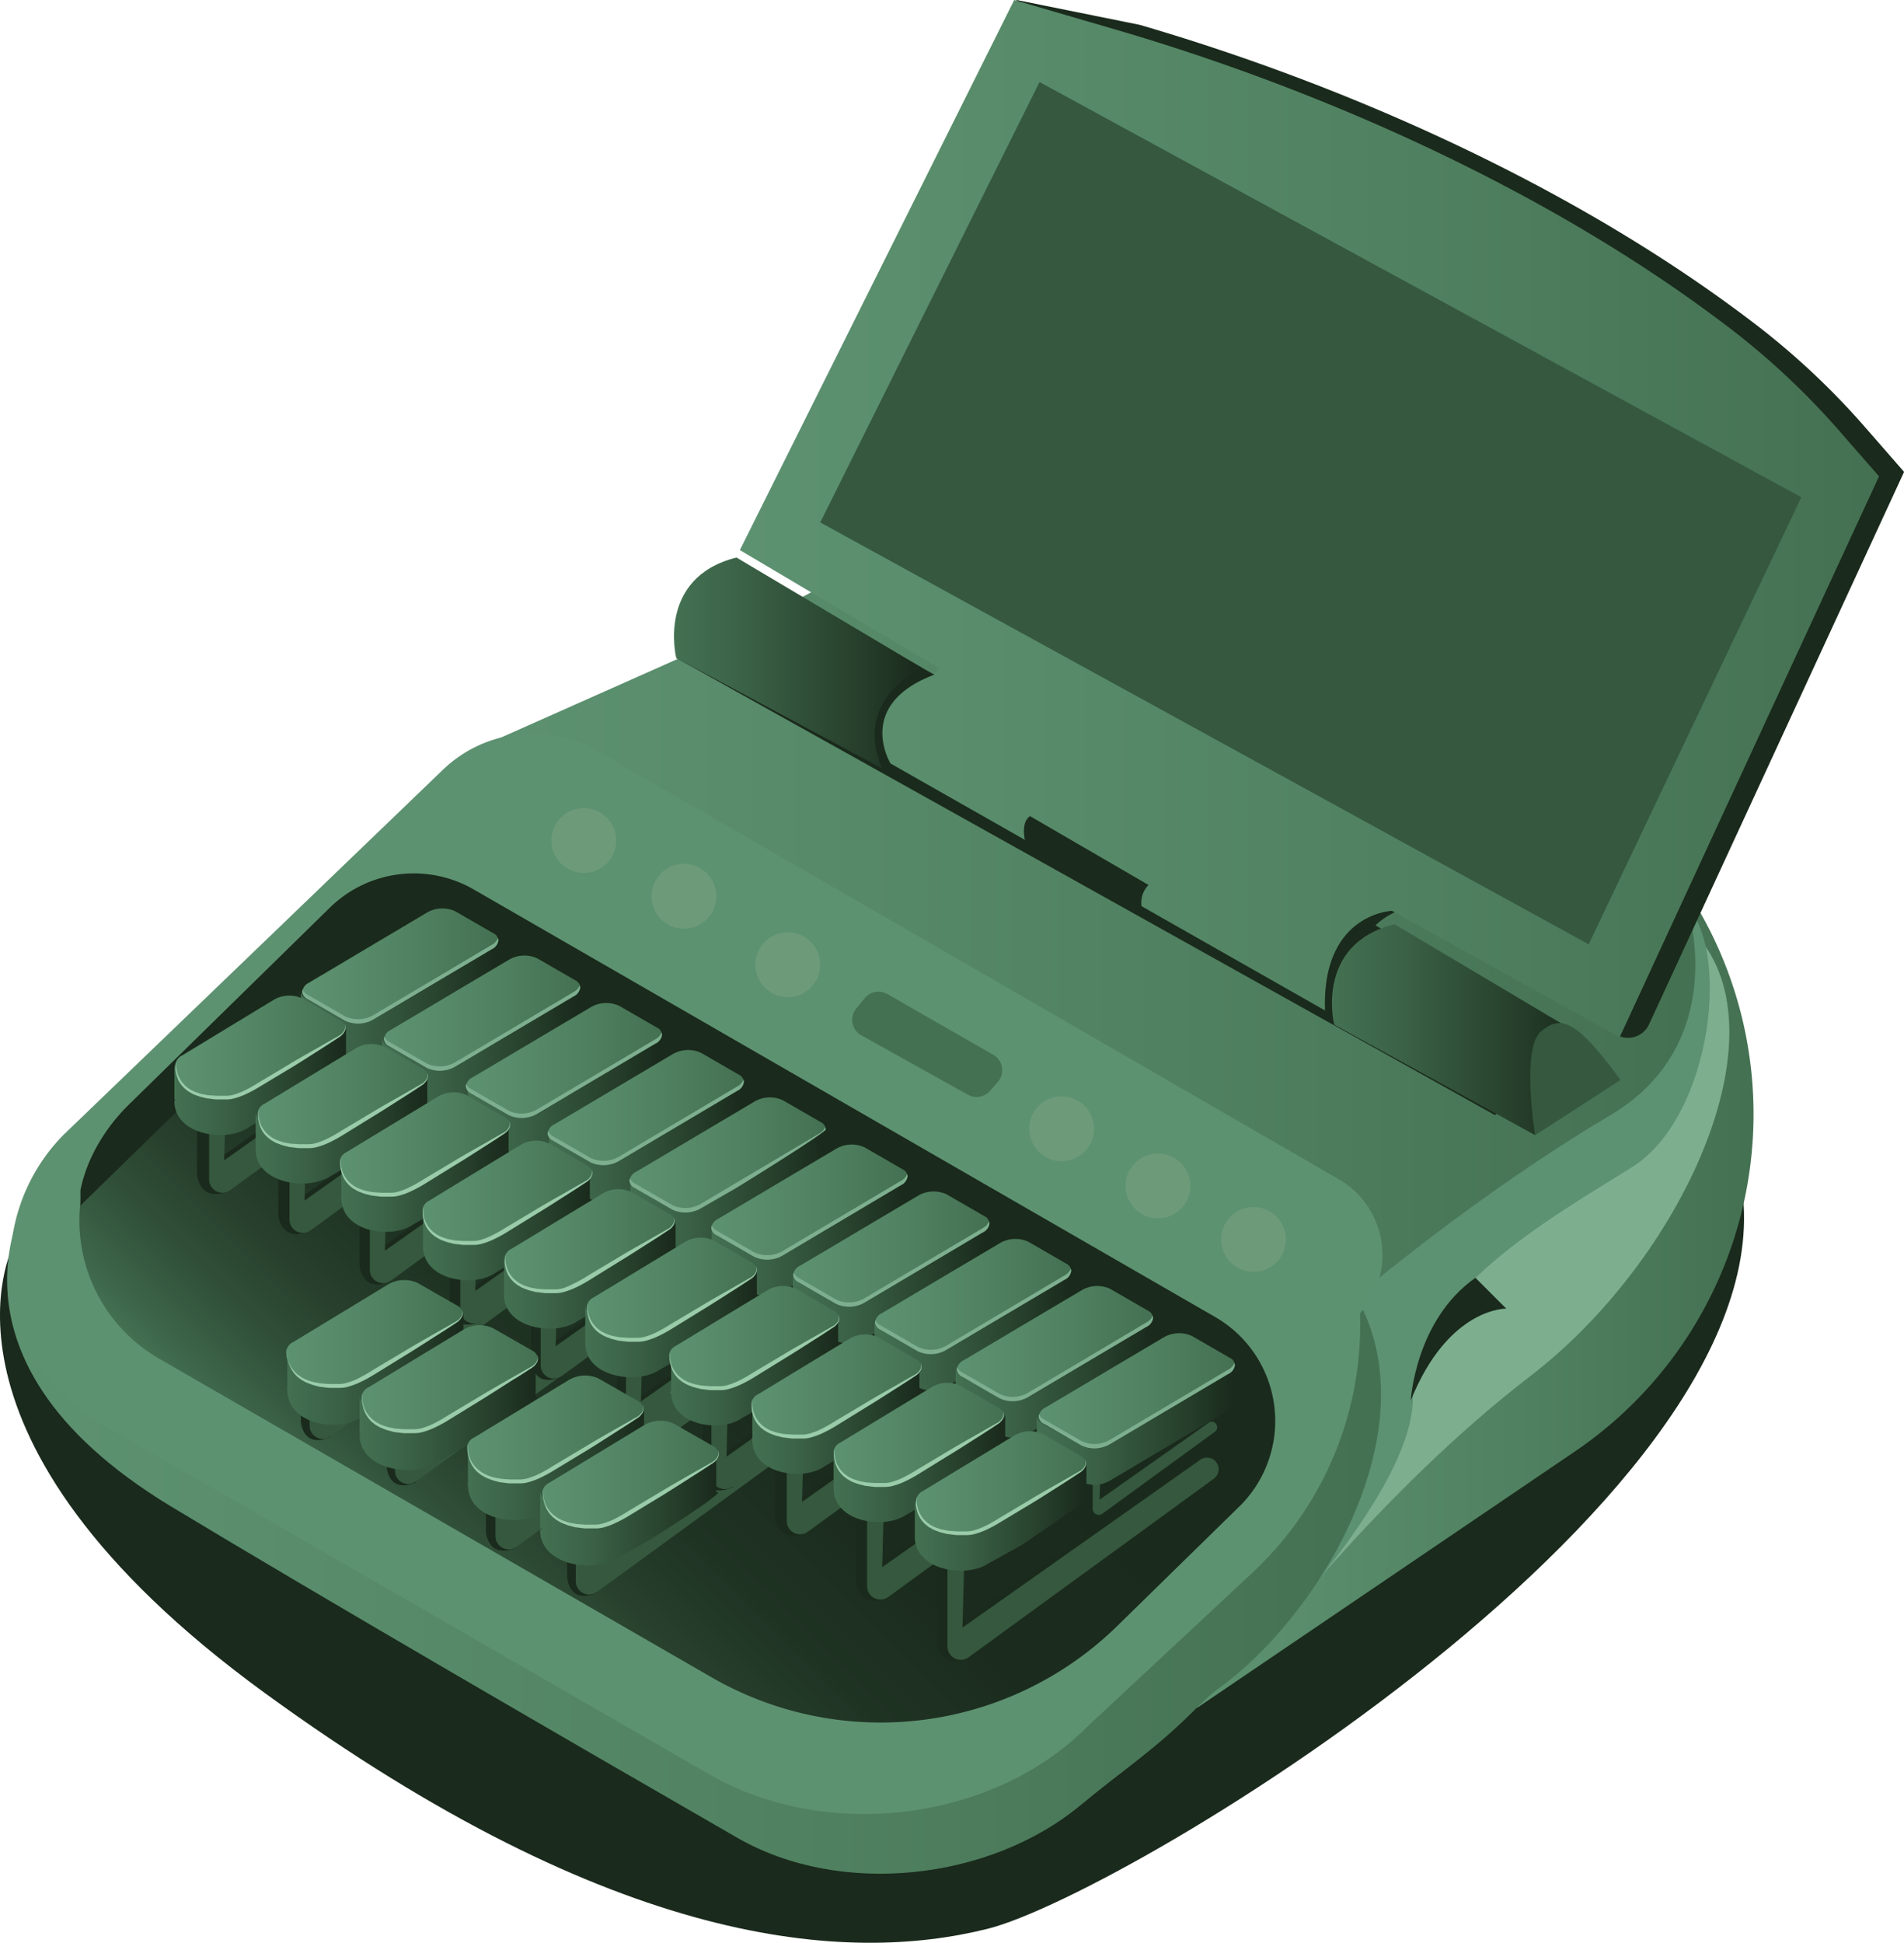 <svg id="Layer_6" data-name="Layer 6" xmlns="http://www.w3.org/2000/svg" xmlns:xlink="http://www.w3.org/1999/xlink" viewBox="0 0 421.72 430.28"><defs><style>.cls-1{fill:#1a2a1c;}.cls-2{fill:url(#linear-gradient);}.cls-3{fill:#7daf8f;}.cls-4{fill:#5c9171;}.cls-5{fill:url(#linear-gradient-2);}.cls-6{fill:url(#linear-gradient-3);}.cls-7{fill:#5d9271;}.cls-8{fill:url(#linear-gradient-4);}.cls-9{fill:url(#Áåçûìÿííûé_ãðàäèåíò_2);}.cls-10{fill:#a6c3be;}.cls-11{fill:#414d65;}.cls-12{fill:url(#linear-gradient-5);}.cls-13{fill:url(#linear-gradient-6);}.cls-14{fill:#35583e;}.cls-15{fill:url(#linear-gradient-7);}.cls-16{fill:#447152;}.cls-17{fill:#6d9b7a;}.cls-18{fill:url(#linear-gradient-8);}.cls-19{fill:url(#linear-gradient-9);}.cls-20{fill:url(#linear-gradient-10);}.cls-21{fill:url(#linear-gradient-11);}.cls-22{fill:url(#linear-gradient-12);}.cls-23{fill:url(#linear-gradient-13);}.cls-24{fill:url(#linear-gradient-14);}.cls-25{fill:url(#linear-gradient-15);}.cls-26{fill:url(#linear-gradient-16);}.cls-27{fill:url(#linear-gradient-17);}.cls-28{fill:url(#linear-gradient-18);}.cls-29{fill:url(#linear-gradient-19);}.cls-30{fill:url(#linear-gradient-20);}.cls-31{fill:url(#linear-gradient-21);}.cls-32{fill:url(#linear-gradient-22);}.cls-33{fill:url(#linear-gradient-23);}.cls-34{fill:url(#linear-gradient-24);}.cls-35{fill:url(#linear-gradient-25);}.cls-36{fill:url(#linear-gradient-26);}.cls-37{fill:url(#linear-gradient-27);}.cls-38{fill:url(#linear-gradient-28);}.cls-39{fill:url(#linear-gradient-29);}.cls-40{fill:#9accaa;}.cls-41{fill:url(#linear-gradient-30);}.cls-42{fill:url(#linear-gradient-31);}.cls-43{fill:url(#linear-gradient-32);}.cls-44{fill:url(#linear-gradient-33);}.cls-45{fill:url(#linear-gradient-34);}.cls-46{fill:url(#linear-gradient-35);}.cls-47{fill:url(#linear-gradient-36);}.cls-48{fill:url(#linear-gradient-37);}.cls-49{fill:url(#linear-gradient-38);}.cls-50{fill:url(#linear-gradient-39);}.cls-51{fill:url(#linear-gradient-40);}.cls-52{fill:url(#linear-gradient-41);}.cls-53{fill:url(#linear-gradient-42);}.cls-54{fill:url(#linear-gradient-43);}.cls-55{fill:url(#linear-gradient-44);}.cls-56{fill:url(#linear-gradient-45);}.cls-57{fill:url(#linear-gradient-46);}.cls-58{fill:url(#linear-gradient-47);}.cls-59{fill:url(#linear-gradient-48);}.cls-60{fill:url(#linear-gradient-49);}.cls-61{fill:url(#linear-gradient-50);}.cls-62{fill:url(#linear-gradient-51);}.cls-63{fill:url(#linear-gradient-52);}.cls-64{fill:url(#linear-gradient-53);}.cls-65{fill:url(#linear-gradient-54);}.cls-66{fill:url(#linear-gradient-55);}</style><linearGradient id="linear-gradient" x1="443.46" y1="362.64" x2="566.76" y2="362.64" gradientUnits="userSpaceOnUse"><stop offset="0" stop-color="#5d9271"/><stop offset="0.5" stop-color="#528463"/><stop offset="0.99" stop-color="#447152"/></linearGradient><linearGradient id="linear-gradient-2" x1="179.93" y1="418.28" x2="484.28" y2="418.28" xlink:href="#linear-gradient"/><linearGradient id="linear-gradient-3" x1="281.42" y1="276.24" x2="553.86" y2="276.24" xlink:href="#linear-gradient"/><linearGradient id="linear-gradient-4" x1="265.01" y1="433.57" x2="374.86" y2="323.72" gradientUnits="userSpaceOnUse"><stop offset="0" stop-color="#447152"/><stop offset="0.03" stop-color="#3e674b"/><stop offset="0.13" stop-color="#31513a"/><stop offset="0.24" stop-color="#273f2c"/><stop offset="0.37" stop-color="#1f3323"/><stop offset="0.55" stop-color="#1b2c1e"/><stop offset="0.99" stop-color="#1a2a1c"/></linearGradient><linearGradient id="Áåçûìÿííûé_ãðàäèåíò_2" x1="341.91" y1="189.96" x2="339.58" y2="195.66" gradientUnits="userSpaceOnUse"><stop offset="0" stop-color="#cbfff4"/><stop offset="1" stop-color="#85b0b8"/></linearGradient><linearGradient id="linear-gradient-5" x1="327.65" y1="226.35" x2="382.65" y2="226.35" gradientUnits="userSpaceOnUse"><stop offset="0" stop-color="#447152"/><stop offset="0.27" stop-color="#3b6247"/><stop offset="0.77" stop-color="#253d2a"/><stop offset="0.99" stop-color="#1a2a1c"/></linearGradient><linearGradient id="linear-gradient-6" x1="473.38" y1="307.56" x2="528.38" y2="307.56" xlink:href="#linear-gradient-5"/><linearGradient id="linear-gradient-7" x1="342.23" y1="194.36" x2="594.58" y2="194.36" xlink:href="#linear-gradient"/><linearGradient id="linear-gradient-8" x1="245" y1="301.04" x2="289" y2="301.04" xlink:href="#linear-gradient-5"/><linearGradient id="linear-gradient-9" x1="245.29" y1="293.44" x2="288.74" y2="293.44" xlink:href="#linear-gradient"/><linearGradient id="linear-gradient-10" x1="263" y1="311.49" x2="306.87" y2="311.49" xlink:href="#linear-gradient-5"/><linearGradient id="linear-gradient-11" x1="263.42" y1="303.89" x2="306.87" y2="303.89" xlink:href="#linear-gradient"/><linearGradient id="linear-gradient-12" x1="281.57" y1="321.95" x2="325" y2="321.95" xlink:href="#linear-gradient-5"/><linearGradient id="linear-gradient-13" x1="281.55" y1="314.35" x2="324.99" y2="314.35" xlink:href="#linear-gradient"/><linearGradient id="linear-gradient-14" x1="299.69" y1="332.4" x2="343.12" y2="332.4" xlink:href="#linear-gradient-5"/><linearGradient id="linear-gradient-15" x1="299.67" y1="324.8" x2="343.12" y2="324.8" xlink:href="#linear-gradient"/><linearGradient id="linear-gradient-16" x1="317.82" y1="342.85" x2="361.22" y2="342.85" xlink:href="#linear-gradient-5"/><linearGradient id="linear-gradient-17" x1="317.8" y1="335.25" x2="361.25" y2="335.25" xlink:href="#linear-gradient"/><linearGradient id="linear-gradient-18" x1="335.95" y1="353.3" x2="379.35" y2="353.3" xlink:href="#linear-gradient-5"/><linearGradient id="linear-gradient-19" x1="335.92" y1="345.71" x2="379.37" y2="345.71" xlink:href="#linear-gradient"/><linearGradient id="linear-gradient-20" x1="354" y1="363.76" x2="397.47" y2="363.76" xlink:href="#linear-gradient-5"/><linearGradient id="linear-gradient-21" x1="354.05" y1="356.16" x2="397.5" y2="356.16" xlink:href="#linear-gradient"/><linearGradient id="linear-gradient-22" x1="372" y1="374.21" x2="416" y2="374.21" xlink:href="#linear-gradient-5"/><linearGradient id="linear-gradient-23" x1="372.18" y1="366.61" x2="415.62" y2="366.61" xlink:href="#linear-gradient"/><linearGradient id="linear-gradient-24" x1="390" y1="384.66" x2="434" y2="384.66" xlink:href="#linear-gradient-5"/><linearGradient id="linear-gradient-25" x1="390.3" y1="377.07" x2="433.75" y2="377.07" xlink:href="#linear-gradient"/><linearGradient id="linear-gradient-26" x1="408" y1="395.12" x2="452" y2="395.12" xlink:href="#linear-gradient-5"/><linearGradient id="linear-gradient-27" x1="408.43" y1="387.52" x2="451.88" y2="387.52" xlink:href="#linear-gradient"/><linearGradient id="linear-gradient-28" x1="217" y1="318.99" x2="255" y2="318.99" xlink:href="#linear-gradient-5"/><linearGradient id="linear-gradient-29" x1="217.24" y1="311.37" x2="254.79" y2="311.37" xlink:href="#linear-gradient"/><linearGradient id="linear-gradient-30" x1="235" y1="329.71" x2="273" y2="329.71" xlink:href="#linear-gradient-5"/><linearGradient id="linear-gradient-31" x1="235.47" y1="322.09" x2="273.02" y2="322.09" xlink:href="#linear-gradient"/><linearGradient id="linear-gradient-32" x1="253.7" y1="340.43" x2="291.22" y2="340.43" xlink:href="#linear-gradient-5"/><linearGradient id="linear-gradient-33" x1="253.69" y1="332.81" x2="291.24" y2="332.81" xlink:href="#linear-gradient"/><linearGradient id="linear-gradient-34" x1="271.92" y1="351.15" x2="309.44" y2="351.15" xlink:href="#linear-gradient-5"/><linearGradient id="linear-gradient-35" x1="271.91" y1="343.53" x2="309.47" y2="343.53" xlink:href="#linear-gradient"/><linearGradient id="linear-gradient-36" x1="241.77" y1="382.73" x2="281" y2="382.73" xlink:href="#linear-gradient-5"/><linearGradient id="linear-gradient-37" x1="241.76" y1="374.82" x2="280.73" y2="374.82" xlink:href="#linear-gradient"/><linearGradient id="linear-gradient-38" x1="258" y1="392.74" x2="297.39" y2="392.74" xlink:href="#linear-gradient-5"/><linearGradient id="linear-gradient-39" x1="258.45" y1="384.84" x2="297.42" y2="384.84" xlink:href="#linear-gradient"/><linearGradient id="linear-gradient-40" x1="281.81" y1="403.87" x2="321" y2="403.87" xlink:href="#linear-gradient-5"/><linearGradient id="linear-gradient-41" x1="281.81" y1="395.96" x2="320.78" y2="395.96" xlink:href="#linear-gradient"/><linearGradient id="linear-gradient-42" x1="298" y1="413.88" x2="337.44" y2="413.88" xlink:href="#linear-gradient-5"/><linearGradient id="linear-gradient-43" x1="298.5" y1="405.97" x2="337.47" y2="405.97" xlink:href="#linear-gradient"/><linearGradient id="linear-gradient-44" x1="290" y1="361.87" x2="328" y2="361.87" xlink:href="#linear-gradient-5"/><linearGradient id="linear-gradient-45" x1="290.14" y1="354.25" x2="327.69" y2="354.25" xlink:href="#linear-gradient"/><linearGradient id="linear-gradient-46" x1="308" y1="372.59" x2="346" y2="372.59" xlink:href="#linear-gradient-5"/><linearGradient id="linear-gradient-47" x1="308.36" y1="364.97" x2="345.91" y2="364.97" xlink:href="#linear-gradient"/><linearGradient id="linear-gradient-48" x1="326.59" y1="383.31" x2="364.12" y2="383.31" xlink:href="#linear-gradient-5"/><linearGradient id="linear-gradient-49" x1="326.59" y1="375.69" x2="364.14" y2="375.69" xlink:href="#linear-gradient"/><linearGradient id="linear-gradient-50" x1="344.82" y1="394.03" x2="382.34" y2="394.03" xlink:href="#linear-gradient-5"/><linearGradient id="linear-gradient-51" x1="344.81" y1="386.41" x2="382.36" y2="386.41" xlink:href="#linear-gradient"/><linearGradient id="linear-gradient-52" x1="363" y1="404.75" x2="401" y2="404.75" xlink:href="#linear-gradient-5"/><linearGradient id="linear-gradient-53" x1="363.03" y1="397.13" x2="400.59" y2="397.13" xlink:href="#linear-gradient"/><linearGradient id="linear-gradient-54" x1="381" y1="415.47" x2="419" y2="415.47" xlink:href="#linear-gradient-5"/><linearGradient id="linear-gradient-55" x1="381.26" y1="407.85" x2="418.81" y2="407.85" xlink:href="#linear-gradient"/></defs><title>stenograph</title><path class="cls-1" d="M181.3,355.39s-22.25,42.27,55.62,99,129,60.07,160.19,52.29S582.9,405.45,562.87,336.48,181.3,355.39,181.3,355.39Z" transform="translate(-178.36 -79.5)"/><path class="cls-2" d="M443.46,457.78L527.14,401a90.35,90.35,0,0,0,17.93-133.48h0Z" transform="translate(-178.36 -79.5)"/><path class="cls-3" d="M456.07,446.61s27.81-36.71,61.19-62.3S574,308.67,554,286.42s-92.33,81.21-92.33,81.21Z" transform="translate(-178.36 -79.5)"/><path class="cls-4" d="M449.4,452.55s41.9-40.42,41.9-63.41,30.78-40,48.58-51.17,22.25-49.32,11.12-59-80.84,73.42-80.84,73.42Z" transform="translate(-178.36 -79.5)"/><path class="cls-5" d="M185.75,342s-25.59,37.27,30.59,71.2c33.57,20.27,87.39,51.47,125.27,73.29,23,13.26,56,9.43,76-7.12,10-8.3,16.47-12.22,25.82-21.64l3.52-3.33c23.81-16.43,48-57.9,32.28-86.82l-3.71,14.18Z" transform="translate(-178.36 -79.5)"/><path class="cls-6" d="M479.44,366.18s25.58-21.91,55.62-39.71,16.69-55.62,10-59S403.79,186.3,403.79,186.3L339.7,220.44l-58.29,25.93" transform="translate(-178.36 -79.5)"/><path class="cls-7" d="M419.37,461.74l36.37-33.9a75.1,75.1,0,0,0,23.85-57.46h0a19.37,19.37,0,0,0-4.71-29.72L310.65,245.81A28.67,28.67,0,0,0,276.44,250l-84,80.82A40.93,40.93,0,0,0,201.08,395l134.35,77.45C361.28,487.39,398.39,483,419.37,461.74Z" transform="translate(-178.36 -79.5)"/><path class="cls-8" d="M206.55,324.63l42.1-41.17,202,116.47a8.66,8.66,0,0,1,1.73,13.69l-26.57,26A74.94,74.94,0,0,1,336,451L213.6,380.41A35.28,35.28,0,0,1,206.55,324.63Z" transform="translate(-178.36 -79.5)"/><path class="cls-1" d="M207.21,323.84l44.23-43.34a26.57,26.57,0,0,1,31.86-4l164.22,94.69a26.57,26.57,0,0,1,5.4,41.91h0L248.65,295.28l-52.47,51.21,0-3.43C197.67,335.75,201.87,329,207.21,323.84Z" transform="translate(-178.36 -79.5)"/><polygon class="cls-9" points="365.56 207.04 316.25 178.62 315.98 178.45 365.56 207.04"/><path class="cls-10" d="M468.31,407.68" transform="translate(-178.36 -79.5)"/><path class="cls-11" d="M449.4,452.55" transform="translate(-178.36 -79.5)"/><polygon class="cls-1" points="149.79 145.73 331.12 246.97 350.03 230.73 182.81 135.72 149.79 145.73"/><path class="cls-1" d="M381.11,247.6s-8-13,9.64-19.65l1.11-1.48-44.13-26.14L403.55,79.5,430.79,85c46.68,13.62,97.49,36.35,137,66.79a166.86,166.86,0,0,1,23.76,22.43l8.55,9.79-56.5,122.37a5.13,5.13,0,0,1-7.43,2.16l-44-28.3s-15.57.56-14.83,22.06Z" transform="translate(-178.36 -79.5)"/><path class="cls-12" d="M328.14,225.23s-4.45-17.8,13.35-22.25l41.16,24.47s-15.57,6.67-8.9,22.25Z" transform="translate(-178.36 -79.5)"/><path class="cls-13" d="M473.87,306.44s-4.45-17.8,13.35-22.25l41.16,24.47s-9.18,7-10,22.25Z" transform="translate(-178.36 -79.5)"/><path class="cls-14" d="M518.37,330.92s-3.2-19.47,1.39-23.08c4-3.17,7.23-3.34,17.52,10.85Z" transform="translate(-178.36 -79.5)"/><path class="cls-15" d="M375.61,248.6s-8-13,9.64-19.65l1.11-1.48-44.13-26.14L403,79.5,425.29,86c46.68,13.62,97.49,36.35,137,66.79A166.86,166.86,0,0,1,586,175.21l8.55,9.79L537.1,309.23l-50.43-28s-15.57.56-14.83,22.06Z" transform="translate(-178.36 -79.5)"/><path class="cls-16" d="M368,302.87l1.9-2.31a3.93,3.93,0,0,1,5-.91l23.47,13.47a3.93,3.93,0,0,1,1,6l-1.75,2a3.93,3.93,0,0,1-4.86.84l-23.62-13.16A3.93,3.93,0,0,1,368,302.87Z" transform="translate(-178.36 -79.5)"/><circle class="cls-17" cx="235.14" cy="250" r="7.17"/><circle class="cls-17" cx="174.48" cy="213.66" r="7.17"/><circle class="cls-17" cx="151.48" cy="198.5" r="7.17"/><circle class="cls-17" cx="129.31" cy="186.16" r="7.17"/><circle class="cls-17" cx="256.48" cy="262.66" r="7.17"/><circle class="cls-17" cx="277.64" cy="274.5" r="7.17"/><path class="cls-1" d="M405.75,267s-1.75-5,.75-6.75l26.25,15.25a5.57,5.57,0,0,0-1.25,5.88Z" transform="translate(-178.36 -79.5)"/><path class="cls-1" d="M386,426.59v16.69s0.45,6.15,6.76,3.43l-4-5.38-0.27-15.71Z" transform="translate(-178.36 -79.5)"/><path class="cls-1" d="M390.79,439.24l51.81-36.41a3.63,3.63,0,0,1,4-.13l1,0.63-55.9,40.09Z" transform="translate(-178.36 -79.5)"/><path class="cls-14" d="M388.21,413.24v30.93a2.94,2.94,0,0,0,4.67,2.38L447.22,407a2.58,2.58,0,0,0,1.06-2.09h0a2.58,2.58,0,0,0-4.08-2.11l-52.66,37.17,0.74-27.07Z" transform="translate(-178.36 -79.5)"/><path class="cls-1" d="M304,412.13v16.69s0.29,6.15,6.6,3.43l-4.07-5.38-0.15-15.71Z" transform="translate(-178.36 -79.5)"/><path class="cls-1" d="M308.47,424.78l51.81-36.41a3.63,3.63,0,0,1,4-.13l1,0.63L309.37,429Z" transform="translate(-178.36 -79.5)"/><path class="cls-14" d="M305.89,398.78v30.93a2.94,2.94,0,0,0,4.67,2.38l54.34-39.58a2.58,2.58,0,0,0,1.06-2.09h0a2.58,2.58,0,0,0-4.08-2.11l-52.66,37.17L310,398.41Z" transform="translate(-178.36 -79.5)"/><path class="cls-1" d="M286,402.12V418.8s0.39,6.15,6.7,3.43l-4-5.38-0.23-15.71Z" transform="translate(-178.36 -79.5)"/><path class="cls-1" d="M290.67,414.77l51.81-36.41a3.63,3.63,0,0,1,4-.13l1,0.63-55.9,40.09Z" transform="translate(-178.36 -79.5)"/><path class="cls-14" d="M288.09,388.77V419.7a2.94,2.94,0,0,0,4.67,2.38l54.34-39.58a2.58,2.58,0,0,0,1.06-2.09h0a2.58,2.58,0,0,0-4.08-2.11l-52.66,37.17,0.74-27.07Z" transform="translate(-178.36 -79.5)"/><path class="cls-1" d="M264,387.65v16.69s0.26,6.15,6.58,3.43l-4.08-5.38-0.14-15.71Z" transform="translate(-178.36 -79.5)"/><path class="cls-1" d="M268.42,400.31l51.81-36.41a3.63,3.63,0,0,1,4-.13l1,0.63-55.9,40.09Z" transform="translate(-178.36 -79.5)"/><path class="cls-14" d="M265.84,374.3v30.93a2.94,2.94,0,0,0,4.67,2.38L324.85,368a2.58,2.58,0,0,0,1.06-2.09h0a2.58,2.58,0,0,0-4.08-2.11L269.18,401l0.74-27.07Z" transform="translate(-178.36 -79.5)"/><path class="cls-1" d="M245,377.64v16.69s0.31,6.15,6.62,3.43l-4.06-5.38-0.17-15.71Z" transform="translate(-178.36 -79.5)"/><path class="cls-1" d="M249.51,390.3l51.81-36.41a3.63,3.63,0,0,1,4-.13l1,0.63-55.9,40.09Z" transform="translate(-178.36 -79.5)"/><path class="cls-14" d="M246.93,376v19.25a2.94,2.94,0,0,0,4.67,2.38L305.94,358a2.58,2.58,0,0,0,1.06-2.09h0a2.58,2.58,0,0,0-4.08-2.11L250.27,391,251,375.6Z" transform="translate(-178.36 -79.5)"/><path class="cls-1" d="M419,405.59v7.66s0.39,2.82,3.29,1.57l-1.74-2.47-0.26-7.21Z" transform="translate(-178.36 -79.5)"/><path class="cls-1" d="M421.57,411.4l23.77-16.71a1.66,1.66,0,0,1,1.82-.06l0.47,0.29L422,413.31Z" transform="translate(-178.36 -79.5)"/><path class="cls-14" d="M420.38,399.46v14.2a1.35,1.35,0,0,0,2.14,1.09l24.94-18.16a1.19,1.19,0,0,0,.49-1h0a1.19,1.19,0,0,0-1.87-1l-24.17,17.06,0.34-12.42Z" transform="translate(-178.36 -79.5)"/><path class="cls-1" d="M368,413.24v16.69s0.55,6.15,6.86,3.43L370.92,428l-0.35-15.71Z" transform="translate(-178.36 -79.5)"/><path class="cls-1" d="M373,425.89l51.81-36.41a3.63,3.63,0,0,1,4-.13l1,0.63-55.9,40.09Z" transform="translate(-178.36 -79.5)"/><path class="cls-14" d="M370.42,399.89v30.93a2.94,2.94,0,0,0,4.67,2.38l54.34-39.58a2.58,2.58,0,0,0,1.06-2.09h0a2.58,2.58,0,0,0-4.08-2.11l-52.66,37.17,0.74-27.07Z" transform="translate(-178.36 -79.5)"/><path class="cls-1" d="M350,398.78v16.69s0.65,6.15,7,3.43l-3.89-5.38-0.42-15.71Z" transform="translate(-178.36 -79.5)"/><path class="cls-1" d="M355.19,411.43L407,375a3.63,3.63,0,0,1,4-.13l1,0.63-55.9,40.09Z" transform="translate(-178.36 -79.5)"/><path class="cls-14" d="M352.62,385.43v30.93a2.94,2.94,0,0,0,4.67,2.38l54.34-39.58a2.58,2.58,0,0,0,1.06-2.09h0a2.58,2.58,0,0,0-4.08-2.11L356,412.13l0.74-27.07Z" transform="translate(-178.36 -79.5)"/><path class="cls-1" d="M334,388.77v16.69s0.3,6.15,6.62,3.43l-4.06-5.38-0.17-15.71Z" transform="translate(-178.36 -79.5)"/><path class="cls-1" d="M338.5,401.42L390.31,365a3.63,3.63,0,0,1,4-.13l1,0.63-55.9,40.09Z" transform="translate(-178.36 -79.5)"/><path class="cls-14" d="M335.93,375.42v30.93a2.94,2.94,0,0,0,4.67,2.38l54.34-39.58a2.58,2.58,0,0,0,1.06-2.09h0a2.58,2.58,0,0,0-4.08-2.11l-52.66,37.17L340,375Z" transform="translate(-178.36 -79.5)"/><path class="cls-1" d="M315,376.53v16.69s0.35,6.15,6.66,3.43l-4-5.38-0.2-15.71Z" transform="translate(-178.36 -79.5)"/><path class="cls-1" d="M319.59,389.18l51.81-36.41a3.63,3.63,0,0,1,4-.13l1,0.63-55.9,40.09Z" transform="translate(-178.36 -79.5)"/><path class="cls-14" d="M317,363.18v30.93a2.94,2.94,0,0,0,4.67,2.38L376,356.91a2.58,2.58,0,0,0,1.06-2.09h0a2.58,2.58,0,0,0-4.08-2.11l-52.66,37.17,0.74-27.07Z" transform="translate(-178.36 -79.5)"/><path class="cls-1" d="M296,364.29V381s0.39,6.15,6.71,3.43l-4-5.38-0.23-15.71Z" transform="translate(-178.36 -79.5)"/><path class="cls-1" d="M300.68,376.95l51.81-36.41a3.63,3.63,0,0,1,4-.13l1,0.63-55.9,40.09Z" transform="translate(-178.36 -79.5)"/><path class="cls-14" d="M298.11,350.94v30.93a2.94,2.94,0,0,0,4.67,2.38l54.34-39.58a2.58,2.58,0,0,0,1.06-2.09h0a2.58,2.58,0,0,0-4.08-2.11l-52.66,37.17,0.74-27.07Z" transform="translate(-178.36 -79.5)"/><path class="cls-1" d="M278,352.05v16.69s0.49,6.15,6.81,3.43l-4-5.38-0.31-15.71Z" transform="translate(-178.36 -79.5)"/><path class="cls-1" d="M282.88,364.71l51.81-36.41a3.63,3.63,0,0,1,4-.13l1,0.63-55.9,40.09Z" transform="translate(-178.36 -79.5)"/><path class="cls-14" d="M280.31,338.71v30.93A2.94,2.94,0,0,0,285,372l54.34-39.58a2.58,2.58,0,0,0,1.06-2.09h0a2.58,2.58,0,0,0-4.08-2.11L283.64,365.4l0.74-27.07Z" transform="translate(-178.36 -79.5)"/><path class="cls-1" d="M258,343.16v16.69s0.48,6.15,6.8,3.43l-4-5.38-0.3-15.71Z" transform="translate(-178.36 -79.5)"/><path class="cls-1" d="M262.85,355.81l51.81-36.41a3.63,3.63,0,0,1,4-.13l1,0.63L263.76,360Z" transform="translate(-178.36 -79.5)"/><path class="cls-14" d="M260.28,329.81v30.93a2.94,2.94,0,0,0,4.67,2.38l54.34-39.58a2.58,2.58,0,0,0,1.06-2.09h0a2.58,2.58,0,0,0-4.08-2.11L263.62,356.5l0.74-27.07Z" transform="translate(-178.36 -79.5)"/><path class="cls-1" d="M240,332v16.69s0.58,6.15,6.9,3.43L243,346.77l-0.37-15.71Z" transform="translate(-178.36 -79.5)"/><path class="cls-1" d="M245.06,344.68l51.81-36.41a3.63,3.63,0,0,1,4-.13l1,0.63L246,348.86Z" transform="translate(-178.36 -79.5)"/><path class="cls-14" d="M242.48,318.68v30.93a2.94,2.94,0,0,0,4.67,2.38l54.34-39.58a2.58,2.58,0,0,0,1.06-2.09h0a2.58,2.58,0,0,0-4.08-2.11l-52.66,37.17,0.74-27.07Z" transform="translate(-178.36 -79.5)"/><path class="cls-1" d="M222,323.13v16.69s0.68,6.15,7,3.43l-3.87-5.38-0.45-15.71Z" transform="translate(-178.36 -79.5)"/><path class="cls-1" d="M227.26,335.79l51.81-36.41a3.63,3.63,0,0,1,4-.13l1,0.63L228.16,340Z" transform="translate(-178.36 -79.5)"/><path class="cls-14" d="M224.68,309.78v30.93a2.94,2.94,0,0,0,4.67,2.38l54.34-39.58a2.58,2.58,0,0,0,1.06-2.09h0a2.58,2.58,0,0,0-4.08-2.11L228,336.48l0.74-27.07Z" transform="translate(-178.36 -79.5)"/><path class="cls-18" d="M287.36,289.74l-26.3,15.57a1,1,0,0,1-.24.09,6.78,6.78,0,0,1-6,.16l-8.58-4.86a2.12,2.12,0,0,1-1.24-1.56V307h0.32a1.72,1.72,0,0,0,1.23,1.71l8.46,4.88h0l0,0.07a6.64,6.64,0,0,0,5.9-.18,0.59,0.59,0,0,0,.16-0.09l7.45-4.25c0.95-.56,20.19-12.15,20.23-13.15H289v-8.2A2.7,2.7,0,0,1,287.36,289.74Z" transform="translate(-178.36 -79.5)"/><path class="cls-19" d="M288.74,287.8a2.54,2.54,0,0,1-1.51,1.94L261,305.31a6.83,6.83,0,0,1-6.19.25l-8.42-4.86a1.9,1.9,0,0,1-1.08-1.56v-0.09a2.62,2.62,0,0,1,1.51-1.92L273,281.57a6.83,6.83,0,0,1,6.19-.25l8.42,4.86A1.85,1.85,0,0,1,288.74,287.8Z" transform="translate(-178.36 -79.5)"/><path class="cls-3" d="M287.23,288.79L261,304.36a6.83,6.83,0,0,1-6.19.25l-8.42-4.86a2.19,2.19,0,0,1-1-1.08,1.62,1.62,0,0,0-.09.39v0.09a1.9,1.9,0,0,0,1.08,1.56l8.42,4.86a6.83,6.83,0,0,0,6.19-.25l26.24-15.57a2.54,2.54,0,0,0,1.51-1.94,1.45,1.45,0,0,0-.09-0.53A2.9,2.9,0,0,1,287.23,288.79Z" transform="translate(-178.36 -79.5)"/><path class="cls-20" d="M306.87,298.25l-2.38,2.46-25.37,15.06a0.79,0.79,0,0,1-.2.09,6.74,6.74,0,0,1-6,.16l-8.63-4.86A2.22,2.22,0,0,1,263,309.6V318h0.44a3.19,3.19,0,0,0,1.17,1.43L273,324h0l0,0.07a6.71,6.71,0,0,0,5.93-.18,0.67,0.67,0,0,0,.18-0.09l7.46-4.1a4.85,4.85,0,0,0,1.48-1.75h0l0-.21,18.25-9.5Z" transform="translate(-178.36 -79.5)"/><path class="cls-21" d="M306.87,298.25a2.54,2.54,0,0,1-1.51,1.94l-26.24,15.57a6.83,6.83,0,0,1-6.19.25l-8.42-4.86a1.89,1.89,0,0,1-1.08-1.56v-0.09a2.62,2.62,0,0,1,1.51-1.92L291.17,292a6.83,6.83,0,0,1,6.19-.25l8.42,4.86A1.84,1.84,0,0,1,306.87,298.25Z" transform="translate(-178.36 -79.5)"/><path class="cls-3" d="M305.35,299.24l-26.24,15.57a6.83,6.83,0,0,1-6.19.25l-8.42-4.86a2.19,2.19,0,0,1-1-1.08,1.61,1.61,0,0,0-.09.39v0.09a1.89,1.89,0,0,0,1.08,1.56l8.42,4.86a6.83,6.83,0,0,0,6.19-.25l26.24-15.57a2.54,2.54,0,0,0,1.51-1.94,1.45,1.45,0,0,0-.09-0.53A2.9,2.9,0,0,1,305.35,299.24Z" transform="translate(-178.36 -79.5)"/><path class="cls-22" d="M323.48,310.65l-26.24,15.57a0.82,0.82,0,0,1-.2.09,6.74,6.74,0,0,1-6,.16l-8.2-4.86a1.63,1.63,0,0,1-.86-1.56V328h-0.43a1.57,1.57,0,0,0,1.1,1.66L291,334.5h0l0.09,0.07a6.78,6.78,0,0,0,6-.18,0.73,0.73,0,0,0,.19-0.09l7.47-4.2c0.95-.56,20.2-13.11,20.25-13.11h0v-8.29A2.5,2.5,0,0,1,323.48,310.65Z" transform="translate(-178.36 -79.5)"/><path class="cls-23" d="M325,308.71a2.54,2.54,0,0,1-1.51,1.94l-26.24,15.57a6.83,6.83,0,0,1-6.19.25l-8.42-4.86a1.89,1.89,0,0,1-1.08-1.56V320a2.62,2.62,0,0,1,1.51-1.92l26.24-15.57a6.83,6.83,0,0,1,6.19-.25l8.43,4.86A1.85,1.85,0,0,1,325,308.71Z" transform="translate(-178.36 -79.5)"/><path class="cls-3" d="M323.48,309.69l-26.24,15.57a6.83,6.83,0,0,1-6.19.25l-8.42-4.86a2.19,2.19,0,0,1-1-1.08,1.63,1.63,0,0,0-.09.39v0.09a1.89,1.89,0,0,0,1.08,1.56l8.42,4.86a6.83,6.83,0,0,0,6.19-.25l26.24-15.57a2.54,2.54,0,0,0,1.51-1.94,1.44,1.44,0,0,0-.09-0.53A2.9,2.9,0,0,1,323.48,309.69Z" transform="translate(-178.36 -79.5)"/><path class="cls-24" d="M343.12,319.16l-2.38,2.46-25.37,15.06a0.82,0.82,0,0,1-.2.09,6.74,6.74,0,0,1-6,.16l-8.26-4.86a1.69,1.69,0,0,1-.92-1.56V339h-0.31a2.55,2.55,0,0,0,1,1.39L309,345h0l0.16,0.07a6.85,6.85,0,0,0,6-.18,0.86,0.86,0,0,0,.21-0.09l7.48-4.05a5,5,0,0,0,1.49-1.7h0v-0.25l18.64-6Z" transform="translate(-178.36 -79.5)"/><path class="cls-25" d="M343.12,319.16a2.54,2.54,0,0,1-1.51,1.94l-26.24,15.57a6.83,6.83,0,0,1-6.19.25l-8.42-4.86a1.89,1.89,0,0,1-1.08-1.56v-0.09a2.62,2.62,0,0,1,1.51-1.92l26.24-15.57a6.83,6.83,0,0,1,6.19-.25l8.42,4.86A1.85,1.85,0,0,1,343.12,319.16Z" transform="translate(-178.36 -79.5)"/><path class="cls-3" d="M341.61,320.15l-26.24,15.57a6.83,6.83,0,0,1-6.19.25l-8.42-4.86a2.19,2.19,0,0,1-1-1.08,1.62,1.62,0,0,0-.09.39v0.09a1.89,1.89,0,0,0,1.08,1.56l8.42,4.86a6.83,6.83,0,0,0,6.19-.25l26.24-15.57a2.54,2.54,0,0,0,1.51-1.94,1.44,1.44,0,0,0-.09-0.53A2.9,2.9,0,0,1,341.61,320.15Z" transform="translate(-178.36 -79.5)"/><path class="cls-26" d="M340.85,342.81l-7.41,4.31a0.63,0.63,0,0,1-.17.09,6.71,6.71,0,0,1-6,.16L319,342.52a1.76,1.76,0,0,1-1-1.56v8h-0.18a1.42,1.42,0,0,0,1,1.61l8.2,4.79h0l0.22,0.07a6.92,6.92,0,0,0,6-.18,1,1,0,0,0,.22-0.09l7.49-4.15c0.95-.57,20.22-13.06,20.26-13.06H361v-8.39C361,330.29,341.82,342.27,340.85,342.81Z" transform="translate(-178.36 -79.5)"/><path class="cls-27" d="M361.25,329.61c0,0.68-19.3,12.66-20.27,13.2l-7.48,4.31a6.83,6.83,0,0,1-6.19.25l-8.42-4.86A1.89,1.89,0,0,1,317.8,341v-0.09a2.62,2.62,0,0,1,1.51-1.92l26.24-15.57a6.83,6.83,0,0,1,6.19-.25l8.42,4.86A1.84,1.84,0,0,1,361.25,329.61Z" transform="translate(-178.36 -79.5)"/><path class="cls-3" d="M359.73,330.6L333.5,346.17a6.83,6.83,0,0,1-6.19.25l-8.42-4.86a2.19,2.19,0,0,1-1-1.08,1.58,1.58,0,0,0-.09.39V341a1.89,1.89,0,0,0,1.08,1.56l8.42,4.86a6.83,6.83,0,0,0,6.19-.25l7.48-4.31c1-.54,20.25-12.52,20.27-13.2a1.44,1.44,0,0,0-.09-0.53A2.9,2.9,0,0,1,359.73,330.6Z" transform="translate(-178.36 -79.5)"/><path class="cls-28" d="M377.67,342l-26.14,15.57a0.56,0.56,0,0,1-.16.09,6.69,6.69,0,0,1-6,.16L337,353a1.83,1.83,0,0,1-1-1.56V359h-0.05a1.67,1.67,0,0,0,.91,1.84l8.14,5h0l0.28,0.07a7,7,0,0,0,6.06-.18,1,1,0,0,0,.24-0.09l7.49-4.38C360,360.72,379.3,349,379.35,348H379v-7.93A2.23,2.23,0,0,1,377.67,342Z" transform="translate(-178.36 -79.5)"/><path class="cls-29" d="M379.37,340.07a2.54,2.54,0,0,1-1.51,1.94l-26.24,15.57a6.83,6.83,0,0,1-6.19.25L337,353a1.89,1.89,0,0,1-1.08-1.56v-0.09a2.62,2.62,0,0,1,1.51-1.92l26.24-15.57a6.83,6.83,0,0,1,6.19-.25l8.42,4.86A1.85,1.85,0,0,1,379.37,340.07Z" transform="translate(-178.36 -79.5)"/><path class="cls-3" d="M377.86,341.05l-26.24,15.57a6.83,6.83,0,0,1-6.19.25L337,352a2.18,2.18,0,0,1-1-1.08,1.57,1.57,0,0,0-.09.39v0.09A1.89,1.89,0,0,0,337,353l8.42,4.86a6.83,6.83,0,0,0,6.19-.25L377.86,342a2.54,2.54,0,0,0,1.51-1.94,1.44,1.44,0,0,0-.09-0.53A2.9,2.9,0,0,1,377.86,341.05Z" transform="translate(-178.36 -79.5)"/><path class="cls-30" d="M395.74,352.46L369.62,368a0.49,0.49,0,0,1-.14.09,6.68,6.68,0,0,1-6,.16l-8.43-4.86a1.91,1.91,0,0,1-1.09-1.56V370h0.07a2.14,2.14,0,0,0,.85,1.57l8.08,4.74h0l0.35,0.07a7.05,7.05,0,0,0,6.09-.18,1.16,1.16,0,0,0,.26-0.09l7.5-4.11c0.95-.56,20.23-13,20.28-13H397v-8.48A2.15,2.15,0,0,1,395.74,352.46Z" transform="translate(-178.36 -79.5)"/><path class="cls-31" d="M397.5,350.52a2.54,2.54,0,0,1-1.51,1.94L369.75,368a6.83,6.83,0,0,1-6.19.25l-8.42-4.86a1.9,1.9,0,0,1-1.08-1.56v-0.09a2.62,2.62,0,0,1,1.51-1.92l26.24-15.57A6.83,6.83,0,0,1,388,344l8.42,4.86A1.84,1.84,0,0,1,397.5,350.52Z" transform="translate(-178.36 -79.5)"/><path class="cls-3" d="M396,351.51l-26.24,15.57a6.83,6.83,0,0,1-6.19.25l-8.42-4.86a2.19,2.19,0,0,1-1-1.08,1.6,1.6,0,0,0-.09.39v0.09a1.9,1.9,0,0,0,1.08,1.56l8.42,4.86a6.83,6.83,0,0,0,6.19-.25L396,352.46a2.54,2.54,0,0,0,1.51-1.94,1.43,1.43,0,0,0-.09-0.53A2.9,2.9,0,0,1,396,351.51Z" transform="translate(-178.36 -79.5)"/><path class="cls-32" d="M414.3,362.91L388,378.48a1.09,1.09,0,0,1-.25.09,6.79,6.79,0,0,1-6,.16l-8.52-4.86a2,2,0,0,1-1.18-1.56V380h0.2a1.88,1.88,0,0,0,1.29,1.79l8.51,5h0l-0.09.07a6.58,6.58,0,0,0,5.87-.18,0.52,0.52,0,0,0,.15-0.09l7.45-4.33c0.95-.57,20.18-12.24,20.22-13.24H416v-8A2.8,2.8,0,0,1,414.3,362.91Z" transform="translate(-178.36 -79.5)"/><path class="cls-33" d="M415.62,361a2.54,2.54,0,0,1-1.51,1.94l-26.24,15.57a6.83,6.83,0,0,1-6.19.25l-8.42-4.86a1.9,1.9,0,0,1-1.08-1.56v-0.09a2.62,2.62,0,0,1,1.51-1.92l26.24-15.57a6.83,6.83,0,0,1,6.19-.25l8.42,4.86A1.84,1.84,0,0,1,415.62,361Z" transform="translate(-178.36 -79.5)"/><path class="cls-3" d="M414.11,362l-26.24,15.57a6.83,6.83,0,0,1-6.19.25l-8.42-4.86a2.19,2.19,0,0,1-1-1.08,1.61,1.61,0,0,0-.09.39v0.09a1.9,1.9,0,0,0,1.08,1.56l8.42,4.86a6.83,6.83,0,0,0,6.19-.25l26.24-15.57a2.54,2.54,0,0,0,1.51-1.94,1.44,1.44,0,0,0-.09-0.53A2.9,2.9,0,0,1,414.11,362Z" transform="translate(-178.36 -79.5)"/><path class="cls-34" d="M432.36,373.37l-26.3,15.57a1,1,0,0,1-.23.09,6.77,6.77,0,0,1-6,.16l-8.58-4.86a2.13,2.13,0,0,1-1.24-1.56V391h0.33a3.55,3.55,0,0,0,1.22,1.52l8.45,4.7h0l0,0.07a6.65,6.65,0,0,0,5.9-.18A0.58,0.58,0,0,0,406,397L413.5,393c0.95-.56,20.19-13,20.23-13H434v-8.57A2.7,2.7,0,0,1,432.36,373.37Z" transform="translate(-178.36 -79.5)"/><path class="cls-35" d="M433.75,371.43a2.54,2.54,0,0,1-1.51,1.94L406,388.94a6.83,6.83,0,0,1-6.19.25l-8.43-4.86a1.9,1.9,0,0,1-1.08-1.56v-0.09a2.62,2.62,0,0,1,1.51-1.92l26.24-15.57a6.83,6.83,0,0,1,6.19-.25l8.42,4.86A1.85,1.85,0,0,1,433.75,371.43Z" transform="translate(-178.36 -79.5)"/><path class="cls-3" d="M432.24,372.41L406,388a6.83,6.83,0,0,1-6.19.25l-8.43-4.86a2.19,2.19,0,0,1-1-1.08,1.62,1.62,0,0,0-.09.39v0.09a1.9,1.9,0,0,0,1.08,1.56l8.43,4.86a6.83,6.83,0,0,0,6.19-.25l26.24-15.57a2.54,2.54,0,0,0,1.51-1.94,1.45,1.45,0,0,0-.09-0.53A2.9,2.9,0,0,1,432.24,372.41Z" transform="translate(-178.36 -79.5)"/><path class="cls-36" d="M450.42,383.82l-26.27,15.57a0.91,0.91,0,0,1-.22.09,6.76,6.76,0,0,1-6,.16l-8.64-4.86a2.23,2.23,0,0,1-1.3-1.56V401h0.45a1.71,1.71,0,0,0,1.16,1.75l8.39,4.92h0l0,0.07a6.72,6.72,0,0,0,5.94-.18,0.67,0.67,0,0,0,.18-0.09l26.22-15.54c0.95-.56,1.43-0.94,1.48-1.94H452v-8.12A2.59,2.59,0,0,1,450.42,383.82Z" transform="translate(-178.36 -79.5)"/><path class="cls-37" d="M451.88,381.88a2.54,2.54,0,0,1-1.51,1.94l-26.24,15.57a6.83,6.83,0,0,1-6.19.25l-8.42-4.86a1.9,1.9,0,0,1-1.08-1.56v-0.09a2.62,2.62,0,0,1,1.51-1.92l26.24-15.57a6.83,6.83,0,0,1,6.19-.25l8.42,4.86A1.85,1.85,0,0,1,451.88,381.88Z" transform="translate(-178.36 -79.5)"/><path class="cls-3" d="M450.36,382.86l-26.24,15.57a6.83,6.83,0,0,1-6.19.25l-8.42-4.86a2.19,2.19,0,0,1-1-1.08,1.62,1.62,0,0,0-.09.39v0.09a1.9,1.9,0,0,0,1.08,1.56l8.42,4.86a6.83,6.83,0,0,0,6.19-.25l26.24-15.57a2.54,2.54,0,0,0,1.51-1.94,1.46,1.46,0,0,0-.09-0.53A2.89,2.89,0,0,1,450.36,382.86Z" transform="translate(-178.36 -79.5)"/><path class="cls-38" d="M253.38,309l-3.7,2.21-4.38-2.51a6.86,6.86,0,0,0-6.2.25l-16.7,10.14-4.2-2.35a2.08,2.08,0,0,1-1.21-1.56V323h0.25l-0.25.27v0.09c0,5.35,5.7,7.7,10.66,7.51a10,10,0,0,0,2.1-.23,10.38,10.38,0,0,0,2.81-.93l0.36-.19,0.42-.28,7.06-4.15c0.95-.56,14.31-9.08,14.36-10.08H255v-7.9A2.66,2.66,0,0,1,253.38,309Z" transform="translate(-178.36 -79.5)"/><path class="cls-39" d="M254.79,307.1a2.54,2.54,0,0,1-1.51,1.94l-20.34,12.35-0.34.19c-5.08,2.65-15.36.91-15.36-6.35v-0.09a2.62,2.62,0,0,1,1.51-1.92l20.34-12.35a6.83,6.83,0,0,1,6.19-.25l8.42,4.86A1.85,1.85,0,0,1,254.79,307.1Z" transform="translate(-178.36 -79.5)"/><path class="cls-40" d="M217.4,314.53a7.56,7.56,0,0,0,.1,2,7.16,7.16,0,0,0,.26.94,4.61,4.61,0,0,0,.39.88,6.23,6.23,0,0,0,1.88,2.12l0.38,0.28,0.43,0.22a5.67,5.67,0,0,0,.86.4l0.91,0.31a7.7,7.7,0,0,0,.94.21c0.32,0.05.63,0.14,0.95,0.17l1,0.07c0.32,0,.64.07,1,0.06h2a6.34,6.34,0,0,0,1.8-.3,15.19,15.19,0,0,0,1.82-.68,29,29,0,0,0,3.45-1.9l6.88-4.11c2.28-1.38,4.62-2.69,6.93-4q1.73-1,3.49-2c0.28-.16.6-0.33,0.86-0.49a3.13,3.13,0,0,0,.68-0.68,1.77,1.77,0,0,0,.22-1.84,1.83,1.83,0,0,1-.06,1.95,3.35,3.35,0,0,1-.68.78c-0.29.22-.56,0.38-0.84,0.57q-1.67,1.11-3.36,2.18c-2.26,1.43-4.49,2.9-6.78,4.28L236,320.1a29.92,29.92,0,0,1-3.59,1.91,16.1,16.1,0,0,1-1.95.69,6.8,6.8,0,0,1-2.15.3h0.07l-2,0a8.92,8.92,0,0,1-1-.1l-1-.12c-0.33,0-.66-0.15-1-0.22a8.27,8.27,0,0,1-1-.27l-1-.37a6.24,6.24,0,0,1-.91-0.48l-0.44-.25-0.4-.32a4.25,4.25,0,0,1-.75-0.69,4.76,4.76,0,0,1-.63-0.81,4.68,4.68,0,0,1-.48-0.9,4.89,4.89,0,0,1-.33-1,7.39,7.39,0,0,1-.19-1A7,7,0,0,1,217.4,314.53Z" transform="translate(-178.36 -79.5)"/><path class="cls-41" d="M271.5,319.76L267.86,322l-4.35-2.51a6.83,6.83,0,0,0-6.19.25l-16.7,10.14-4.31-2.35a2.26,2.26,0,0,1-1.32-1.56V334h0v0.09c0,5.35,5.81,7.7,10.78,7.51a12.19,12.19,0,0,0,5-1.16l0.37-.19,0.43-.28,7.07-4C259.58,335.38,273,327,273,326h0v-8.18A2.48,2.48,0,0,1,271.5,319.76Z" transform="translate(-178.36 -79.5)"/><path class="cls-42" d="M273,317.82a2.54,2.54,0,0,1-1.51,1.94l-20.34,12.35-0.34.19c-5.08,2.65-15.36.91-15.36-6.35v-0.09a2.62,2.62,0,0,1,1.51-1.92l20.34-12.35a6.83,6.83,0,0,1,6.19-.25l8.42,4.86A1.85,1.85,0,0,1,273,317.82Z" transform="translate(-178.36 -79.5)"/><path class="cls-40" d="M235.63,325.25a7.56,7.56,0,0,0,.1,2,7.16,7.16,0,0,0,.26.94,4.61,4.61,0,0,0,.39.88,6.24,6.24,0,0,0,1.88,2.12l0.38,0.28,0.43,0.22a5.67,5.67,0,0,0,.86.4l0.91,0.31a7.69,7.69,0,0,0,.94.21c0.32,0.05.63,0.14,0.95,0.17l1,0.07c0.32,0,.64.07,1,0.06h2a6.34,6.34,0,0,0,1.8-.3,15.19,15.19,0,0,0,1.82-.68,29,29,0,0,0,3.45-1.9l6.88-4.11c2.28-1.38,4.62-2.69,6.93-4q1.73-1,3.49-2c0.28-.16.6-0.33,0.86-0.49a3.13,3.13,0,0,0,.68-0.68,1.77,1.77,0,0,0,.22-1.84,1.83,1.83,0,0,1-.06,1.95,3.35,3.35,0,0,1-.68.78c-0.29.22-.56,0.38-0.84,0.57q-1.67,1.11-3.36,2.18c-2.26,1.43-4.49,2.9-6.78,4.28l-6.82,4.21a29.92,29.92,0,0,1-3.59,1.91,16.1,16.1,0,0,1-1.95.69,6.8,6.8,0,0,1-2.15.3h0.07l-2,0a8.93,8.93,0,0,1-1-.1l-1-.12c-0.33,0-.66-0.15-1-0.22a8.26,8.26,0,0,1-1-.27l-1-.37a6.24,6.24,0,0,1-.91-0.48l-0.44-.25-0.4-.32a4.25,4.25,0,0,1-.75-0.69,4.76,4.76,0,0,1-.63-0.81,4.69,4.69,0,0,1-.48-0.9,4.89,4.89,0,0,1-.33-1,7.4,7.4,0,0,1-.19-1A7,7,0,0,1,235.63,325.25Z" transform="translate(-178.36 -79.5)"/><path class="cls-43" d="M289.61,330.48L286,332.69l-4.32-2.51a6.8,6.8,0,0,0-6.17.25l-16.69,10.14-3.91-2.35a1.7,1.7,0,0,1-.93-1.56V345h-0.3l0.3-.29v0.09c0,5.35,5.42,7.7,10.39,7.51a8.75,8.75,0,0,0,2-.23,9.9,9.9,0,0,0,2.74-.93l0.32-.19,0.41-.28,7.05-3.87c0.95-.56,14.31-9.8,14.35-9.8H291v-8.46A2.32,2.32,0,0,1,289.61,330.48Z" transform="translate(-178.36 -79.5)"/><path class="cls-44" d="M291.24,328.54a2.54,2.54,0,0,1-1.51,1.94l-20.34,12.35L269,343c-5.08,2.65-15.36.91-15.36-6.35v-0.09a2.62,2.62,0,0,1,1.51-1.92l20.34-12.35a6.83,6.83,0,0,1,6.19-.25l8.42,4.86A1.85,1.85,0,0,1,291.24,328.54Z" transform="translate(-178.36 -79.5)"/><path class="cls-40" d="M253.85,336a7.56,7.56,0,0,0,.1,2,7.15,7.15,0,0,0,.26.94,4.61,4.61,0,0,0,.39.88,6.23,6.23,0,0,0,1.88,2.12l0.38,0.28,0.43,0.22a5.67,5.67,0,0,0,.86.4l0.91,0.31a7.7,7.7,0,0,0,.94.21c0.32,0.05.63,0.14,0.95,0.17l1,0.07c0.32,0,.64.07,1,0.06h2a6.34,6.34,0,0,0,1.8-.3,15.2,15.2,0,0,0,1.82-.68,29,29,0,0,0,3.45-1.9l6.88-4.11c2.28-1.38,4.62-2.69,6.93-4q1.73-1,3.49-2c0.28-.16.6-0.33,0.86-0.49a3.13,3.13,0,0,0,.68-0.68,1.77,1.77,0,0,0,.22-1.84,1.83,1.83,0,0,1-.06,1.95,3.35,3.35,0,0,1-.68.78c-0.29.22-.56,0.38-0.84,0.57q-1.67,1.11-3.36,2.18c-2.26,1.43-4.49,2.9-6.78,4.28l-6.82,4.21a29.92,29.92,0,0,1-3.59,1.91,16.11,16.11,0,0,1-1.95.69,6.8,6.8,0,0,1-2.15.3h0.07l-2,0a8.92,8.92,0,0,1-1-.1l-1-.12c-0.33,0-.66-0.15-1-0.22a8.25,8.25,0,0,1-1-.27l-1-.37a6.24,6.24,0,0,1-.91-0.48l-0.44-.25-0.4-.32a4.25,4.25,0,0,1-.75-0.69,4.76,4.76,0,0,1-.63-0.81,4.69,4.69,0,0,1-.48-0.9,4.89,4.89,0,0,1-.33-1,7.39,7.39,0,0,1-.19-1A7,7,0,0,1,253.85,336Z" transform="translate(-178.36 -79.5)"/><path class="cls-45" d="M307.72,341.2l-3.53,2.21-4.29-2.51a6.77,6.77,0,0,0-6.16.25l-16.68,10.14-4-2.35a1.83,1.83,0,0,1-1-1.56V355h-0.08l0.08,0.43v0.09c0,5.35,5.53,7.7,10.5,7.51a9.24,9.24,0,0,0,2-.23,10.09,10.09,0,0,0,2.77-.93l0.34-.19,0.41-.28,7.06-4.23C296,356.6,309.4,348,309.44,347H309v-7.74A2.17,2.17,0,0,1,307.72,341.2Z" transform="translate(-178.36 -79.5)"/><path class="cls-46" d="M309.47,339.26A2.54,2.54,0,0,1,308,341.2l-20.34,12.35-0.34.19c-5.08,2.65-15.36.91-15.36-6.35V347.3a2.62,2.62,0,0,1,1.51-1.92L293.77,333a6.83,6.83,0,0,1,6.19-.25l8.42,4.86A1.85,1.85,0,0,1,309.47,339.26Z" transform="translate(-178.36 -79.5)"/><path class="cls-40" d="M272.07,346.69a7.56,7.56,0,0,0,.1,2,7.16,7.16,0,0,0,.26.94,4.61,4.61,0,0,0,.39.88,6.23,6.23,0,0,0,1.88,2.12l0.38,0.28,0.43,0.22a5.67,5.67,0,0,0,.86.4l0.91,0.31a7.7,7.7,0,0,0,.94.21c0.32,0.05.63,0.14,0.95,0.17l1,0.07c0.32,0,.64.07,1,0.06h2a6.34,6.34,0,0,0,1.8-.3,15.19,15.19,0,0,0,1.82-.68,29,29,0,0,0,3.45-1.9l6.88-4.11c2.28-1.38,4.62-2.69,6.93-4q1.73-1,3.49-2c0.28-.16.6-0.33,0.86-0.49a3.13,3.13,0,0,0,.68-0.68,1.77,1.77,0,0,0,.22-1.84,1.83,1.83,0,0,1-.06,1.95,3.35,3.35,0,0,1-.68.78c-0.29.22-.56,0.38-0.84,0.57q-1.67,1.11-3.36,2.18c-2.26,1.43-4.49,2.9-6.78,4.28l-6.82,4.21a29.92,29.92,0,0,1-3.59,1.91,16.1,16.1,0,0,1-1.95.69,6.8,6.8,0,0,1-2.15.3h0.07l-2,0a8.92,8.92,0,0,1-1-.1l-1-.12c-0.33,0-.66-0.15-1-0.22a8.25,8.25,0,0,1-1-.27l-1-.37a6.25,6.25,0,0,1-.91-0.48l-0.44-.25-0.4-.32a4.25,4.25,0,0,1-.75-0.69,4.76,4.76,0,0,1-.63-0.81,4.69,4.69,0,0,1-.48-0.9,4.89,4.89,0,0,1-.33-1,7.4,7.4,0,0,1-.19-1A7,7,0,0,1,272.07,346.69Z" transform="translate(-178.36 -79.5)"/><path class="cls-47" d="M279.29,372.41l-3.85,2.3-4.55-2.6a7.12,7.12,0,0,0-6.44.26l-17.33,10.52L243,380.44a1.82,1.82,0,0,1-1-1.62V387h-0.23l0.23,0.17v0.09c0,5.55,5.67,8,10.82,7.79a9.26,9.26,0,0,0,2.05-.24,10.34,10.34,0,0,0,2.85-1l0.34-.19,0.43-.29,7.32-4.11c1-.59,14.85-9.26,14.89-10.26H281v-8.61A2.81,2.81,0,0,1,279.29,372.41Z" transform="translate(-178.36 -79.5)"/><path class="cls-48" d="M280.73,370.39a2.64,2.64,0,0,1-1.57,2l-21.11,12.82-0.35.19c-5.27,2.75-15.94.95-15.94-6.59v-0.09a2.72,2.72,0,0,1,1.57-2l21.11-12.82a7.09,7.09,0,0,1,6.42-.26l8.74,5A1.92,1.92,0,0,1,280.73,370.39Z" transform="translate(-178.36 -79.5)"/><path class="cls-40" d="M241.93,378.1a7.83,7.83,0,0,0,.1,2,7.43,7.43,0,0,0,.27,1,4.79,4.79,0,0,0,.4.92,6.47,6.47,0,0,0,2,2.2l0.4,0.29,0.44,0.23a5.9,5.9,0,0,0,.9.42l0.94,0.32a8,8,0,0,0,1,.22c0.33,0.06.65,0.14,1,.18l1,0.08c0.33,0,.66.07,1,0.06h2.09a6.58,6.58,0,0,0,1.87-.31,15.78,15.78,0,0,0,1.89-.7,30.07,30.07,0,0,0,3.58-2l7.14-4.26c2.37-1.44,4.79-2.8,7.19-4.19q1.8-1,3.62-2.05c0.3-.17.62-0.34,0.89-0.51a3.25,3.25,0,0,0,.71-0.7,1.84,1.84,0,0,0,.22-1.91,1.9,1.9,0,0,1-.06,2,3.48,3.48,0,0,1-.71.81c-0.3.22-.58,0.39-0.88,0.59q-1.73,1.15-3.49,2.26c-2.34,1.48-4.66,3-7,4.44l-7.08,4.36a31,31,0,0,1-3.73,2,16.69,16.69,0,0,1-2,.72,7,7,0,0,1-2.22.31h0.07l-2.09,0a9.29,9.29,0,0,1-1-.1l-1-.13c-0.35,0-.69-0.16-1-0.23a8.56,8.56,0,0,1-1-.28l-1-.38a6.47,6.47,0,0,1-.94-0.49l-0.46-.26-0.42-.33a4.41,4.41,0,0,1-.78-0.72,4.93,4.93,0,0,1-.65-0.84,4.86,4.86,0,0,1-.5-0.93,5.07,5.07,0,0,1-.35-1,7.67,7.67,0,0,1-.2-1A7.25,7.25,0,0,1,241.93,378.1Z" transform="translate(-178.36 -79.5)"/><path class="cls-49" d="M295.64,382.42l-3.68,2.3-4.46-2.6a7,7,0,0,0-6.4.26l-17.31,10.52-4.44-2.44a2.3,2.3,0,0,1-1.34-1.62V397h0.45l-0.45.18v0.09c0,5.55,6,8,11.16,7.79a10.81,10.81,0,0,0,2.22-.24,11,11,0,0,0,2.94-1l0.38-.19,0.45-.29,7.33-4.11c1-.59,14.86-9.27,14.9-10.27H297v-8.6A2.3,2.3,0,0,1,295.64,382.42Z" transform="translate(-178.36 -79.5)"/><path class="cls-50" d="M297.42,380.4a2.64,2.64,0,0,1-1.57,2l-21.11,12.82-0.35.19c-5.27,2.75-15.94.95-15.94-6.59v-0.09a2.72,2.72,0,0,1,1.57-2l21.11-12.82a7.09,7.09,0,0,1,6.42-.26l8.74,5A1.92,1.92,0,0,1,297.42,380.4Z" transform="translate(-178.36 -79.5)"/><path class="cls-40" d="M258.61,388.12a7.83,7.83,0,0,0,.1,2,7.43,7.43,0,0,0,.27,1,4.79,4.79,0,0,0,.4.92,6.47,6.47,0,0,0,2,2.2l0.4,0.29,0.44,0.23a5.9,5.9,0,0,0,.9.42l0.94,0.32a8,8,0,0,0,1,.22c0.33,0.06.65,0.14,1,.18l1,0.08c0.33,0,.66.07,1,0.06h2.09a6.58,6.58,0,0,0,1.87-.31,15.78,15.78,0,0,0,1.89-.7,30.07,30.07,0,0,0,3.58-2l7.14-4.27c2.37-1.44,4.79-2.8,7.19-4.19q1.8-1,3.62-2.05c0.3-.17.62-0.34,0.89-0.51a3.25,3.25,0,0,0,.71-0.7,1.84,1.84,0,0,0,.22-1.91,1.9,1.9,0,0,1-.06,2,3.48,3.48,0,0,1-.71.81c-0.3.22-.58,0.39-0.88,0.59Q293.8,384,292,385.08c-2.34,1.48-4.66,3-7,4.44l-7.08,4.36a31,31,0,0,1-3.73,2,16.69,16.69,0,0,1-2,.72,7,7,0,0,1-2.22.31H270l-2.09,0a9.28,9.28,0,0,1-1-.1l-1-.13c-0.35,0-.69-0.16-1-0.23a8.56,8.56,0,0,1-1-.28l-1-.38a6.46,6.46,0,0,1-.94-0.49l-0.46-.26-0.42-.33a4.41,4.41,0,0,1-.78-0.72,4.93,4.93,0,0,1-.65-0.84,4.85,4.85,0,0,1-.5-0.93,5.07,5.07,0,0,1-.35-1,7.67,7.67,0,0,1-.2-1A7.25,7.25,0,0,1,258.61,388.12Z" transform="translate(-178.36 -79.5)"/><path class="cls-51" d="M319.32,393.54l-3.84,2.3-4.54-2.6a7.12,7.12,0,0,0-6.44.26L287.17,404,283,401.58a1.85,1.85,0,0,1-1-1.62v8h-0.19l0.19,0.31v0.09c0,5.55,5.69,8,10.85,7.79a9.37,9.37,0,0,0,2.07-.24,10.39,10.39,0,0,0,2.86-1l0.34-.19,0.43-.29,7.32-4.18c1-.59,14.85-9.33,14.89-10.33H321v-8.47A2.76,2.76,0,0,1,319.32,393.54Z" transform="translate(-178.36 -79.5)"/><path class="cls-52" d="M320.78,391.53a2.64,2.64,0,0,1-1.57,2L298.1,406.36l-0.35.19c-5.27,2.75-15.94.95-15.94-6.59v-0.09a2.72,2.72,0,0,1,1.57-2l21.11-12.82a7.09,7.09,0,0,1,6.42-.26l8.74,5A1.92,1.92,0,0,1,320.78,391.53Z" transform="translate(-178.36 -79.5)"/><path class="cls-40" d="M282,399.24a7.83,7.83,0,0,0,.1,2,7.43,7.43,0,0,0,.27,1,4.79,4.79,0,0,0,.4.92,6.47,6.47,0,0,0,2,2.2l0.4,0.29,0.44,0.23a5.89,5.89,0,0,0,.9.42l0.94,0.32a8,8,0,0,0,1,.22c0.33,0.06.65,0.14,1,.18l1,0.08c0.33,0,.66.07,1,0.06h2.09a6.58,6.58,0,0,0,1.87-.31,15.78,15.78,0,0,0,1.89-.7,30.08,30.08,0,0,0,3.58-2l7.14-4.26c2.37-1.44,4.79-2.8,7.19-4.19q1.8-1,3.62-2.05c0.3-.17.62-0.34,0.89-0.51a3.25,3.25,0,0,0,.71-0.7,1.84,1.84,0,0,0,.22-1.91,1.9,1.9,0,0,1-.06,2,3.48,3.48,0,0,1-.71.81c-0.3.22-.58,0.39-0.88,0.59q-1.73,1.15-3.49,2.26c-2.34,1.48-4.66,3-7,4.44L301.29,405a31,31,0,0,1-3.73,2,16.69,16.69,0,0,1-2,.72,7,7,0,0,1-2.22.31h0.07l-2.09,0a9.28,9.28,0,0,1-1-.1l-1-.13c-0.35,0-.69-0.16-1-0.23a8.56,8.56,0,0,1-1-.28l-1-.38a6.46,6.46,0,0,1-.94-0.49l-0.46-.26-0.42-.33a4.41,4.41,0,0,1-.78-0.72,4.93,4.93,0,0,1-.65-0.84,4.86,4.86,0,0,1-.5-0.93,5.07,5.07,0,0,1-.35-1,7.67,7.67,0,0,1-.2-1A7.25,7.25,0,0,1,282,399.24Z" transform="translate(-178.36 -79.5)"/><path class="cls-53" d="M335.66,403.55l-3.66,2.3-4.46-2.6a7,7,0,0,0-6.39.26L303.83,414l-4.47-2.44A2.34,2.34,0,0,1,298,410v8h0.5l-0.5.32v0.09c0,5.55,6,8,11.19,7.79a12.66,12.66,0,0,0,5.18-1.2l0.39-.19,0.45-.29,7.33-4.18c1-.59,14.86-9.34,14.9-10.34H337v-8.46A2.26,2.26,0,0,1,335.66,403.55Z" transform="translate(-178.36 -79.5)"/><path class="cls-54" d="M337.46,401.54a2.64,2.64,0,0,1-1.57,2l-21.11,12.82-0.35.19c-5.27,2.75-15.94.95-15.94-6.59v-0.09a2.72,2.72,0,0,1,1.57-2l21.11-12.82a7.09,7.09,0,0,1,6.42-.26l8.74,5A1.92,1.92,0,0,1,337.46,401.54Z" transform="translate(-178.36 -79.5)"/><path class="cls-40" d="M298.66,409.25a7.83,7.83,0,0,0,.1,2,7.43,7.43,0,0,0,.27,1,4.79,4.79,0,0,0,.4.92,6.47,6.47,0,0,0,2,2.2l0.4,0.29,0.44,0.23a5.9,5.9,0,0,0,.9.42l0.94,0.32a8,8,0,0,0,1,.22c0.33,0.06.65,0.14,1,.18l1,0.08c0.33,0,.66.07,1,0.06h2.09a6.58,6.58,0,0,0,1.87-.31,15.79,15.79,0,0,0,1.89-.7,30.08,30.08,0,0,0,3.58-2l7.14-4.26c2.37-1.44,4.79-2.8,7.19-4.19q1.8-1,3.62-2.05c0.3-.17.62-0.34,0.89-0.51a3.25,3.25,0,0,0,.71-0.7,1.84,1.84,0,0,0,.22-1.91,1.9,1.9,0,0,1-.06,2,3.48,3.48,0,0,1-.71.81c-0.3.22-.58,0.39-0.88,0.59q-1.73,1.15-3.49,2.26c-2.34,1.48-4.66,3-7,4.44L318,415a31,31,0,0,1-3.73,2,16.69,16.69,0,0,1-2,.72A7,7,0,0,1,310,418h0.07L308,418a9.29,9.29,0,0,1-1-.1l-1-.13c-0.35,0-.69-0.16-1-0.23a8.56,8.56,0,0,1-1-.28l-1-.38a6.47,6.47,0,0,1-.94-0.49l-0.46-.26-0.42-.33a4.41,4.41,0,0,1-.78-0.72,4.93,4.93,0,0,1-.65-0.84,4.86,4.86,0,0,1-.5-0.93,5.07,5.07,0,0,1-.35-1,7.67,7.67,0,0,1-.2-1A7.25,7.25,0,0,1,298.66,409.25Z" transform="translate(-178.36 -79.5)"/><path class="cls-55" d="M326.33,351.92l-3.72,2.21-4.39-2.51a6.87,6.87,0,0,0-6.21.25L295.31,362l-4.15-2.35a2,2,0,0,1-1.16-1.56V366h0.14l-0.14.15v0.09c0,5.35,5.65,7.7,10.61,7.51a9.74,9.74,0,0,0,2.07-.23,10.29,10.29,0,0,0,2.8-.93l0.35-.19,0.42-.28,7.06-4.09c0.95-.56,14.31-9,14.36-10H328v-8A2.75,2.75,0,0,1,326.33,351.92Z" transform="translate(-178.36 -79.5)"/><path class="cls-56" d="M327.69,350a2.54,2.54,0,0,1-1.51,1.94l-20.34,12.35-0.34.19c-5.08,2.65-15.36.91-15.36-6.35V358a2.62,2.62,0,0,1,1.51-1.92L312,343.74a6.83,6.83,0,0,1,6.19-.25l8.42,4.86A1.85,1.85,0,0,1,327.69,350Z" transform="translate(-178.36 -79.5)"/><path class="cls-40" d="M290.3,357.41a7.56,7.56,0,0,0,.1,2,7.15,7.15,0,0,0,.26.94,4.61,4.61,0,0,0,.39.88,6.23,6.23,0,0,0,1.88,2.12l0.38,0.28,0.43,0.22a5.67,5.67,0,0,0,.86.4l0.91,0.31a7.69,7.69,0,0,0,.94.21c0.32,0.05.63,0.14,0.95,0.17l1,0.07c0.32,0,.64.07,1,0.06h2a6.34,6.34,0,0,0,1.8-.3A15.19,15.19,0,0,0,305,364a29,29,0,0,0,3.45-1.9l6.88-4.11c2.28-1.38,4.62-2.69,6.93-4q1.73-1,3.49-2c0.28-.16.6-0.33,0.86-0.49a3.13,3.13,0,0,0,.68-0.68,1.77,1.77,0,0,0,.22-1.84,1.83,1.83,0,0,1-.06,1.95,3.36,3.36,0,0,1-.68.78c-0.29.22-.56,0.38-0.84,0.57q-1.67,1.11-3.36,2.18c-2.26,1.43-4.49,2.9-6.78,4.28L308.92,363a29.91,29.91,0,0,1-3.59,1.91,16.09,16.09,0,0,1-1.95.69,6.8,6.8,0,0,1-2.15.3h0.07l-2,0a8.92,8.92,0,0,1-1-.1l-1-.12c-0.33,0-.66-0.15-1-0.22a8.26,8.26,0,0,1-1-.27l-1-.37a6.24,6.24,0,0,1-.91-0.48l-0.44-.25-0.4-.32a4.25,4.25,0,0,1-.75-0.69,4.76,4.76,0,0,1-.63-0.81,4.68,4.68,0,0,1-.48-0.9,4.89,4.89,0,0,1-.33-1,7.39,7.39,0,0,1-.19-1A7,7,0,0,1,290.3,357.41Z" transform="translate(-178.36 -79.5)"/><path class="cls-57" d="M344.44,362.64l-3.67,2.21-4.36-2.51a6.84,6.84,0,0,0-6.19.25l-16.7,10.14-4.26-2.35a2.17,2.17,0,0,1-1.27-1.56V377h0.37l-0.37-.13V377c0,5.35,5.76,7.7,10.72,7.51a10.26,10.26,0,0,0,2.13-.23,10.49,10.49,0,0,0,2.82-.93l0.36-.19,0.43-.28,7.06-4c0.95-.56,14.32-9.88,14.36-9.88H346v-8.3A2.56,2.56,0,0,1,344.44,362.64Z" transform="translate(-178.36 -79.5)"/><path class="cls-58" d="M345.91,360.7a2.54,2.54,0,0,1-1.51,1.94L324.06,375l-0.34.19c-5.08,2.65-15.36.91-15.36-6.35v-0.09a2.62,2.62,0,0,1,1.51-1.92l20.34-12.35a6.83,6.83,0,0,1,6.19-.25l8.42,4.86A1.85,1.85,0,0,1,345.91,360.7Z" transform="translate(-178.36 -79.5)"/><path class="cls-40" d="M308.52,368.13a7.56,7.56,0,0,0,.1,2,7.16,7.16,0,0,0,.26.94,4.61,4.61,0,0,0,.39.88,6.23,6.23,0,0,0,1.88,2.12l0.38,0.28,0.43,0.22a5.67,5.67,0,0,0,.86.4l0.91,0.31a7.7,7.7,0,0,0,.94.21c0.32,0.05.63,0.14,0.95,0.17l1,0.07c0.32,0,.64.07,1,0.06h2a6.34,6.34,0,0,0,1.8-.3,15.2,15.2,0,0,0,1.82-.68,29,29,0,0,0,3.45-1.9l6.88-4.11c2.28-1.38,4.62-2.69,6.93-4q1.73-1,3.49-2c0.28-.16.6-0.33,0.86-0.49a3.13,3.13,0,0,0,.68-0.68,1.77,1.77,0,0,0,.22-1.84,1.83,1.83,0,0,1-.06,1.95,3.35,3.35,0,0,1-.68.78c-0.29.22-.56,0.38-0.84,0.57q-1.67,1.11-3.36,2.18c-2.26,1.43-4.49,2.9-6.78,4.28l-6.82,4.21a29.92,29.92,0,0,1-3.59,1.91,16.1,16.1,0,0,1-1.95.69,6.8,6.8,0,0,1-2.15.3h0.07l-2,0a8.92,8.92,0,0,1-1-.1l-1-.12c-0.33,0-.66-0.15-1-0.22a8.26,8.26,0,0,1-1-.27l-1-.37a6.24,6.24,0,0,1-.91-0.48l-0.44-.25-0.4-.32a4.25,4.25,0,0,1-.75-0.69,4.76,4.76,0,0,1-.63-0.81,4.69,4.69,0,0,1-.48-0.9,4.89,4.89,0,0,1-.33-1,7.39,7.39,0,0,1-.19-1A7,7,0,0,1,308.52,368.13Z" transform="translate(-178.36 -79.5)"/><path class="cls-59" d="M362.56,373.36l-3.61,2.21-4.33-2.51a6.81,6.81,0,0,0-6.18.25l-16.69,10.14-3.86-2.35a1.65,1.65,0,0,1-.88-1.56V388h-0.41l0.41-.41v0.09c0,5.35,5.37,7.7,10.33,7.51a8.53,8.53,0,0,0,1.93-.23A9.81,9.81,0,0,0,342,394l0.32-.19,0.4-.28,7.05-3.81c0.95-.56,14.3-9.74,14.35-9.74H364v-8.58A2.39,2.39,0,0,1,362.56,373.36Z" transform="translate(-178.36 -79.5)"/><path class="cls-60" d="M364.14,371.42a2.54,2.54,0,0,1-1.51,1.94l-20.34,12.35-0.34.19c-5.08,2.65-15.36.91-15.36-6.35v-0.09a2.62,2.62,0,0,1,1.51-1.92l20.34-12.35a6.83,6.83,0,0,1,6.19-.25l8.42,4.86A1.85,1.85,0,0,1,364.14,371.42Z" transform="translate(-178.36 -79.5)"/><path class="cls-40" d="M326.75,378.85a7.56,7.56,0,0,0,.1,2,7.16,7.16,0,0,0,.26.94,4.61,4.61,0,0,0,.39.88,6.23,6.23,0,0,0,1.88,2.12l0.38,0.28,0.43,0.22a5.67,5.67,0,0,0,.86.4L332,386a7.7,7.7,0,0,0,.94.21c0.32,0.05.63,0.14,0.95,0.17l1,0.07c0.32,0,.64.07,1,0.06h2a6.34,6.34,0,0,0,1.8-.3,15.2,15.2,0,0,0,1.82-.68,29,29,0,0,0,3.45-1.9l6.88-4.11c2.28-1.38,4.62-2.69,6.93-4q1.73-1,3.49-2c0.28-.16.6-0.33,0.86-0.49a3.13,3.13,0,0,0,.68-0.68,1.77,1.77,0,0,0,.22-1.84,1.83,1.83,0,0,1-.06,1.95,3.35,3.35,0,0,1-.68.78c-0.29.22-.56,0.38-0.84,0.57q-1.67,1.11-3.36,2.18c-2.26,1.43-4.49,2.9-6.78,4.28l-6.82,4.21a29.92,29.92,0,0,1-3.59,1.91,16.1,16.1,0,0,1-1.95.69,6.8,6.8,0,0,1-2.15.3h0.07l-2,0a8.92,8.92,0,0,1-1-.1l-1-.12c-0.33,0-.66-0.15-1-0.22a8.25,8.25,0,0,1-1-.27l-1-.37a6.24,6.24,0,0,1-.91-0.48l-0.44-.25-0.4-.32a4.25,4.25,0,0,1-.75-0.69,4.76,4.76,0,0,1-.63-0.81,4.69,4.69,0,0,1-.48-0.9,4.89,4.89,0,0,1-.33-1,7.39,7.39,0,0,1-.19-1A7,7,0,0,1,326.75,378.85Z" transform="translate(-178.36 -79.5)"/><path class="cls-61" d="M380.67,384.08l-3.55,2.21-4.31-2.51a6.78,6.78,0,0,0-6.17.25L350,394.17l-4-2.35a1.77,1.77,0,0,1-1-1.56V398h-0.18l0.18,0.31v0.09c0,5.35,5.48,7.7,10.45,7.51a9,9,0,0,0,2-.23,10,10,0,0,0,2.75-.93l0.33-.19,0.41-.28L368,400.1c0.95-.56,14.31-9.1,14.35-10.1H382v-7.86A2.24,2.24,0,0,1,380.67,384.08Z" transform="translate(-178.36 -79.5)"/><path class="cls-62" d="M382.36,382.14a2.54,2.54,0,0,1-1.51,1.94l-20.34,12.35-0.34.19c-5.08,2.65-15.36.91-15.36-6.35v-0.09a2.62,2.62,0,0,1,1.51-1.92l20.34-12.35a6.83,6.83,0,0,1,6.19-.25l8.42,4.86A1.85,1.85,0,0,1,382.36,382.14Z" transform="translate(-178.36 -79.5)"/><path class="cls-40" d="M345,389.57a7.56,7.56,0,0,0,.1,2,7.16,7.16,0,0,0,.26.94,4.61,4.61,0,0,0,.39.88,6.23,6.23,0,0,0,1.88,2.12l0.38,0.28,0.43,0.22a5.67,5.67,0,0,0,.86.4l0.91,0.31a7.7,7.7,0,0,0,.94.21c0.32,0.05.63,0.14,0.95,0.17l1,0.07c0.32,0,.64.07,1,0.06h2a6.34,6.34,0,0,0,1.8-.3,15.19,15.19,0,0,0,1.82-.68,29,29,0,0,0,3.45-1.9l6.88-4.11c2.28-1.38,4.62-2.69,6.93-4q1.73-1,3.49-2c0.28-.16.6-0.33,0.86-0.49a3.13,3.13,0,0,0,.68-0.68,1.77,1.77,0,0,0,.22-1.84,1.83,1.83,0,0,1-.06,1.95,3.35,3.35,0,0,1-.68.78c-0.29.22-.56,0.38-0.84,0.57q-1.67,1.11-3.36,2.18c-2.26,1.43-4.49,2.9-6.78,4.28l-6.82,4.21a29.92,29.92,0,0,1-3.59,1.91,16.1,16.1,0,0,1-1.95.69,6.8,6.8,0,0,1-2.15.3H356l-2,0a8.92,8.92,0,0,1-1-.1l-1-.12c-0.33,0-.66-0.15-1-0.22a8.27,8.27,0,0,1-1-.27l-1-.37a6.24,6.24,0,0,1-.91-0.48l-0.44-.25-0.4-.32a4.25,4.25,0,0,1-.75-0.69,4.76,4.76,0,0,1-.63-0.81,4.68,4.68,0,0,1-.48-0.9,4.89,4.89,0,0,1-.33-1,7.39,7.39,0,0,1-.19-1A7,7,0,0,1,345,389.57Z" transform="translate(-178.36 -79.5)"/><path class="cls-63" d="M399.28,394.8L395.53,397l-4.4-2.51a6.88,6.88,0,0,0-6.21.25l-16.71,10.14-4.1-2.35A1.93,1.93,0,0,1,363,401v8h0l0,0v0.09c0,5.35,5.59,7.7,10.56,7.51a9.5,9.5,0,0,0,2-.23,10.2,10.2,0,0,0,2.78-.93l0.34-.19,0.42-.28,7.06-4c0.95-.56,14.31-9,14.36-10H401v-8.14A2.84,2.84,0,0,1,399.28,394.8Z" transform="translate(-178.36 -79.5)"/><path class="cls-64" d="M400.59,392.86a2.54,2.54,0,0,1-1.51,1.94l-20.34,12.35-0.34.19C373.31,410,363,408.25,363,401V400.9a2.62,2.62,0,0,1,1.51-1.92l20.34-12.35a6.83,6.83,0,0,1,6.19-.25l8.42,4.86A1.85,1.85,0,0,1,400.59,392.86Z" transform="translate(-178.36 -79.5)"/><path class="cls-40" d="M363.19,400.29a7.56,7.56,0,0,0,.1,2,7.16,7.16,0,0,0,.26.94,4.61,4.61,0,0,0,.39.88,6.24,6.24,0,0,0,1.88,2.12l0.38,0.28,0.43,0.22a5.67,5.67,0,0,0,.86.4l0.91,0.31a7.69,7.69,0,0,0,.94.21c0.32,0.05.63,0.14,0.95,0.17l1,0.07c0.32,0,.64.07,1,0.06h2a6.34,6.34,0,0,0,1.8-.3,15.2,15.2,0,0,0,1.82-.68,29,29,0,0,0,3.45-1.9l6.88-4.11c2.28-1.38,4.62-2.69,6.93-4q1.73-1,3.49-2c0.28-.16.6-0.33,0.86-0.49a3.13,3.13,0,0,0,.68-0.68,1.77,1.77,0,0,0,.22-1.84,1.83,1.83,0,0,1-.06,1.95,3.35,3.35,0,0,1-.68.78c-0.29.22-.56,0.38-0.84,0.57q-1.67,1.11-3.36,2.18c-2.26,1.43-4.49,2.9-6.78,4.28l-6.82,4.21a29.92,29.92,0,0,1-3.59,1.91,16.1,16.1,0,0,1-1.95.69,6.8,6.8,0,0,1-2.15.3h0.07l-2,0a8.93,8.93,0,0,1-1-.1l-1-.12c-0.33,0-.66-0.15-1-0.22a8.26,8.26,0,0,1-1-.27l-1-.37a6.24,6.24,0,0,1-.91-0.48l-0.44-.25-0.4-.32a4.25,4.25,0,0,1-.75-0.69,4.76,4.76,0,0,1-.63-0.81,4.69,4.69,0,0,1-.48-0.9,4.89,4.89,0,0,1-.33-1,7.39,7.39,0,0,1-.19-1A7,7,0,0,1,363.19,400.29Z" transform="translate(-178.36 -79.5)"/><path class="cls-65" d="M417.39,405.52l-3.69,2.21-4.38-2.51a6.85,6.85,0,0,0-6.2.25l-16.7,10.14-4.21-2.35a2.09,2.09,0,0,1-1.22-1.56V420h0.26l-0.26-.25v0.09c0,5.35,5.7,7.7,10.67,7.51a10,10,0,0,0,2.1-.23,10.4,10.4,0,0,0,2.81-.93l0.36-.19,0.42-.28,7.06-3.89c0.95-.56,14.31-9.82,14.36-9.82H419v-8.42A2.64,2.64,0,0,1,417.39,405.52Z" transform="translate(-178.36 -79.5)"/><path class="cls-66" d="M418.81,403.58a2.54,2.54,0,0,1-1.51,1.94L397,417.87l-0.34.19c-5.08,2.65-15.36.91-15.36-6.35v-0.09a2.62,2.62,0,0,1,1.51-1.92l20.34-12.35a6.83,6.83,0,0,1,6.19-.25l8.42,4.86A1.85,1.85,0,0,1,418.81,403.58Z" transform="translate(-178.36 -79.5)"/><path class="cls-40" d="M381.42,411a7.56,7.56,0,0,0,.1,2,7.15,7.15,0,0,0,.26.94,4.61,4.61,0,0,0,.39.88,6.24,6.24,0,0,0,1.88,2.12l0.38,0.28,0.43,0.22a5.67,5.67,0,0,0,.86.4l0.91,0.31a7.7,7.7,0,0,0,.94.21c0.32,0.05.63,0.14,0.95,0.17l1,0.07c0.32,0,.64.07,1,0.06h2a6.34,6.34,0,0,0,1.8-.3,15.2,15.2,0,0,0,1.82-.68,29,29,0,0,0,3.45-1.9l6.88-4.11c2.28-1.38,4.62-2.69,6.93-4q1.73-1,3.49-2c0.28-.16.6-0.33,0.86-0.49a3.13,3.13,0,0,0,.68-0.68,1.77,1.77,0,0,0,.22-1.84,1.83,1.83,0,0,1-.06,1.95,3.35,3.35,0,0,1-.68.78c-0.29.22-.56,0.38-0.84,0.57q-1.67,1.11-3.36,2.18c-2.26,1.43-4.49,2.9-6.78,4.28L400,416.58a29.92,29.92,0,0,1-3.59,1.91,16.1,16.1,0,0,1-1.95.69,6.8,6.8,0,0,1-2.15.3h0.07l-2,0a8.92,8.92,0,0,1-1-.1l-1-.12c-0.33,0-.66-0.15-1-0.22a8.25,8.25,0,0,1-1-.27l-1-.37a6.24,6.24,0,0,1-.91-0.48l-0.44-.25-0.4-.32a4.25,4.25,0,0,1-.75-0.69,4.76,4.76,0,0,1-.63-0.81,4.69,4.69,0,0,1-.48-0.9,4.89,4.89,0,0,1-.33-1,7.39,7.39,0,0,1-.19-1A7,7,0,0,1,381.42,411Z" transform="translate(-178.36 -79.5)"/><polygon class="cls-14" points="181.68 115.7 351.88 209.14 398.98 110.13 230.25 18.17 181.68 115.7"/><path class="cls-1" d="M490.83,389.67s1-17.83,14.33-27.17l6.83,6.83S499.17,369,490.83,389.67Z" transform="translate(-178.36 -79.5)"/></svg>